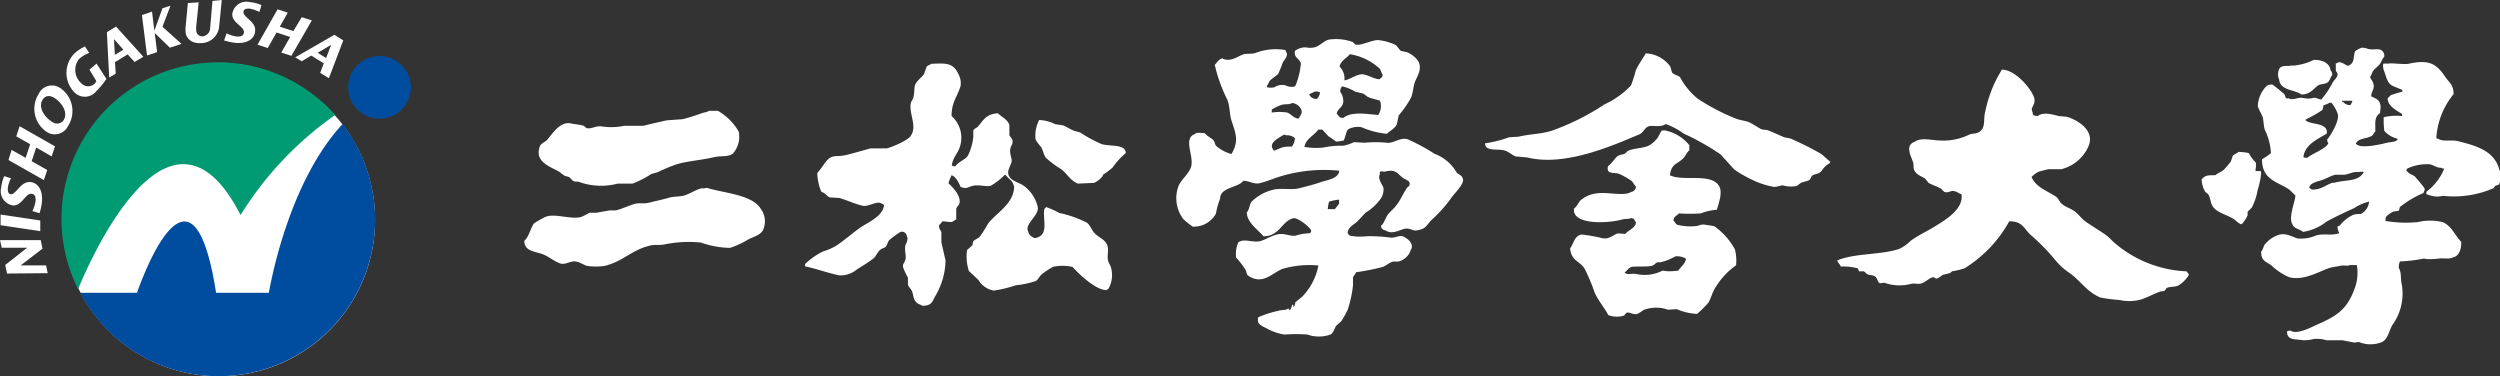 <svg xmlns="http://www.w3.org/2000/svg" viewBox="0 0 215.43 32.41"><rect x="0" y="0" width="215.43" height="32.41" fill="#333333" stroke="none"/><defs><style>.cls-1{fill:#fff;}.cls-2{fill:#009b73;}.cls-3{fill:#004da0;}</style></defs><g id="レイヤー_2" data-name="レイヤー 2"><g id="レイヤー_2-2" data-name="レイヤー 2"><path class="cls-1" d="M32.32,19A13.46,13.46,0,1,1,18.86,5.5,13.45,13.45,0,0,1,32.32,19Z"/><path class="cls-2" d="M20.73,18.53a29.41,29.41,0,0,1,8.15-8.62,13.49,13.49,0,0,0-22.15,15C7.89,22.09,14.72,6.77,20.73,18.53Z"/><path class="cls-3" d="M29.52,10.69c-4.42,4.76-6.05,12.84-6.35,14.54H18.62c-2.16-13.82-6.81,0-6.81,0H6.91A13.49,13.49,0,1,0,29.52,10.69Z"/><path class="cls-3" d="M32.67,10.23A2.7,2.7,0,1,0,30,7.54,2.7,2.7,0,0,0,32.67,10.23Z"/><path class="cls-1" d="M28.81,3l.77.48L28.34,6.74l-.75-.46.31-.82-1.08-.67L26,5.28l-.56-.34ZM28.1,5l.44-1.14h0l-1.17.69Z"/><path class="cls-1" d="M23.92.8l.88.29L24.11,2.3l1.17.38L26,1.48l.87.28L25.11,4.81l-.87-.28L25,3.19,23.83,2.8l-.76,1.34-.88-.29Z"/><path class="cls-1" d="M19.53,2.87a2.69,2.69,0,0,0,.87.28c.28,0,.58,0,.62-.36.05-.52-1.08-.83-1-1.61a1.23,1.23,0,0,1,1.51-1,3.3,3.3,0,0,1,1,.26l-.18.59a3,3,0,0,0-.85-.29c-.2,0-.5,0-.52.28-.05.46,1.13.86,1,1.67,0,.38-.37,1.13-1.74,1a6.38,6.38,0,0,1-.93-.2Z"/><path class="cls-1" d="M17.12.2l-.21,2.07a2.11,2.11,0,0,0,0,.36.52.52,0,0,0,.58.5.74.74,0,0,0,.62-.74L18.31.08l.8-.08-.22,2.24a1.57,1.57,0,0,1-1.47,1.47C16.24,3.82,16,3,16,2.81a2.56,2.56,0,0,1,0-.55l.19-2Z"/><path class="cls-1" d="M12.23,1.3,13.1,1l.2,1.65h0L14,.71l.69-.22L14,2.31l1.64,1.47-1,.33L13.33,2.84h0l.21,1.65-.87.29Z"/><path class="cls-1" d="M9.21,2.77,10,2.29l2.35,2.6-.75.45L11,4.69l-1.09.66.06,1-.56.33Zm1.42,1.51-.81-.91h0l.08,1.36Z"/><path class="cls-1" d="M8.32,5.48,9.17,6.8a7.16,7.16,0,0,1-.89,1.08,1.26,1.26,0,0,1-1.94,0,2.39,2.39,0,0,1,.11-3.31A4.15,4.15,0,0,1,7.32,4l.37.56a2.6,2.6,0,0,0-.9.55A1.53,1.53,0,0,0,7,7.17a.8.8,0,0,0,1.19,0L8.31,7l-.6-1Z"/><path class="cls-1" d="M4,11.35A2.39,2.39,0,0,1,3.33,8.1a1.26,1.26,0,0,1,1.88-.5,2.39,2.39,0,0,1,.66,3.25A1.27,1.27,0,0,1,4,11.35Zm.48-.86a.69.69,0,0,0,1-.13c.43-.69-.19-1.53-.76-1.9-.39-.25-.78-.28-1.05.14C3.25,9.29,3.89,10.12,4.47,10.49Z"/><path class="cls-1" d="M.73,13.79,1,12.92l1.21.68.39-1.17L1.4,11.75l.29-.87,3.05,1.73-.29.87-1.33-.77-.39,1.18,1.34.76-.29.87Z"/><path class="cls-1" d="M2.79,18.19a3,3,0,0,0,.28-.88c0-.28,0-.58-.36-.61-.52-.06-.83,1.08-1.61,1a1.24,1.24,0,0,1-1-1.52,3.39,3.39,0,0,1,.26-1l.59.18a2.66,2.66,0,0,0-.28.85c0,.21,0,.5.27.53.46,0,.86-1.13,1.67-1.05.38,0,1.13.38,1,1.75a5.5,5.5,0,0,1-.2.93Z"/><path class="cls-1" d="M.05,19.41l0-.92L3.47,19l0,.92Z"/><path class="cls-1" d="M.61,23.57l-.16-.74,1.89-1.48h0l-2.19,0L0,20.69l3.51,0,.15.74L1.78,22.87h0l2.19,0,.14.67Z"/><g id="パス_1" data-name="パス 1"><path class="cls-1" d="M125.51,14.84a3.69,3.69,0,0,0-1.9-1.59A17,17,0,0,0,121.3,12c-.67-.19-1.23.39-1.8.3a10.05,10.05,0,0,0-1.9,0l-.93-.05a3.7,3.7,0,0,1-.92.31,7.29,7.29,0,0,0-1.69.15,5.91,5.91,0,0,1-1.65-.05l0,0c.08-.68.86-1,1.18-1.49l.36,0,.52.57a7.75,7.75,0,0,1,.66.46,3.67,3.67,0,0,0,.67-.1c.1-.21.2-.7.31-.88s.77-.37,1.23-.25a7.23,7.23,0,0,0,2.16.56c.31-.29.66-.42.87-.82.05-.26.11-.51.16-.77a8.6,8.6,0,0,0,1.07-1.54c.18-.49.16-.83.31-1.29s.73-1.19.26-1.9a2.24,2.24,0,0,0-.92-.71l-.52-.11c-.17-.11-.29-.39-.46-.51a4.41,4.41,0,0,0-1.39-.41c-.53-.12-1.61.53-2.1.36l-.21-.21a4.24,4.24,0,0,0-2.1-.2c-.41.13-.75.54-1.19.66a1.91,1.91,0,0,1-.77,0,1.45,1.45,0,0,0-.92.31c-.11.61.38.62.51,1.08a6.54,6.54,0,0,1-.46,1.9c-.07.08,0,.06-.16.1s-.5,0-.66-.1a1.17,1.17,0,0,0-1,.15,1.35,1.35,0,0,1-.62,0c0-.05,0,0-.05-.1.14-.14.18-.35.31-.51l.67-.52a9.41,9.41,0,0,0,.41-1c.1-.21.5-.57.31-.88a1.23,1.23,0,0,0-.1-.2,4.88,4.88,0,0,0-2.58.26c-.4.12-.77,0-1.13.15s-1.12.67-1.69.31c-.34.06-.47.36-.67.56a13.16,13.16,0,0,0,1.08,3c.23.56.18,1.25.36,1.8.37,1.12.66,1.77,0,2.88a3.15,3.15,0,0,1-1.34-.72c-.11-.17-.12-.38-.25-.51s-.53-.32-.72-.57c-.34,0-.67-.1-.88.1-1,.38,0,1.93-.3,2.83-.2.6-.84,1.06-1.08,1.64a3,3,0,0,0,.41,2.83,6.58,6.58,0,0,0,.82.66,2.17,2.17,0,0,0,2-1.12,6.35,6.35,0,0,1,.36-1.29c0-1,1.54-.92,2-1.54.5,0,.9.31,1.38.21s1.22-.4,1.75-.57a13,13,0,0,1,5.14-.51c-.08.7-1,.78-1.64,1s-1.22.36-1.85.52-1.62-.07-2.32.15a3.94,3.94,0,0,0-1.75,1c-.18.25-.19.69-.41.92,0,.88,1,1.52,1.44,2.06,1.37,0,1.56-1.27,2.52-1.54.3-.17,1.5.72,1.59,1.07H113a.82.82,0,0,1-.11.21,4.4,4.4,0,0,0-1.23.2c-.42.11-1-.25-1.59-.1s-1,.44-1.44.57c-.64.18-1.39-.25-1.91.1a2.35,2.35,0,0,0-.2,1.33,6,6,0,0,1,.82,1.08c.09.16.07.37.21.47,1.24.83,2-.16,2.93-.57a8.28,8.28,0,0,1,3.13-.3,5.31,5.31,0,0,1-1.38,2.67l-.62.51c0,.08,0,.25-.1.36l-.06.05c0-.13,0,0,0-.21h-.1a1.14,1.14,0,0,1-.2.47c-.13-.08-.06,0-.11-.16-.33.21-.43.09-.87.21a9.19,9.19,0,0,0-1.75.56.88.88,0,0,0,0,.42c.12.29.5.41.77.56a4.58,4.58,0,0,0,1.5.51,12.66,12.66,0,0,1,2,0,2.15,2.15,0,0,0,.66.15,2.86,2.86,0,0,0,1.29-.15c.28-.14.33-.51.51-.77l.41-.36a6.83,6.83,0,0,0,.57-1,10,10,0,0,0,.46-2.11v-.67c.05-.17.2-.27.26-.46a19.66,19.66,0,0,0,2.31-.46c.29-.11.56-.37.88-.46h.46a1.51,1.51,0,0,0,1.07-1c.36-.56-.39-1.08-.71-1.18s-.69.2-1.14.1a13.47,13.47,0,0,0-2-.1,4.51,4.51,0,0,1-1.39-.05c-.12-.07-.11-.12-.2-.21,0-.5.52-.74.82-1l.72-.77a4.39,4.39,0,0,0,1.33-1.24,1.38,1.38,0,0,0,.21-.92c-.08-.24-.51-.77-.31-1.13,0-.12,0-.15,0-.21.19-.14.25,0,.47-.05.94-.22,1,.16,1.54.56.17.13.64.23.56.57,0,.12-.2.22-.25.31-.31.47-.5.94-.83,1.39s-.59.59-.82.92-.29.71-.56.92c0,.28.19.36.41.42.55.36,1.15-.05,1.64-.16.34-.07.64.13.88.16a2.25,2.25,0,0,0,.66-.16c.28-.11.52-.51.72-.72a11.66,11.66,0,0,0,1.75-1.95c.18-.28,1.1-1.17,1-1.59S125.64,15.06,125.51,14.84ZM116.32,4.67a5,5,0,0,1,2.56,1.23c.12.15.14.37.26.52,0,.29-.12.24-.26.41-.53,0-1.18-.53-1.69-.41s-.87.42-1.34.51a1.43,1.43,0,0,0-.41-1.18C115.5,5.24,116.07,5,116.32,4.67Zm-.57,4.16a1.41,1.41,0,0,0-.26-.93.65.65,0,0,1,.16-.46,3.66,3.66,0,0,1,1.13.46l.67.16c.15.06.3.24.46.31.31.14.65.18,1,.31a1.32,1.32,0,0,1-.15,1.23c-1-.09-2.32-.32-3,.25-.42,0-.35-.17-.57-.35C115.23,9.39,115.67,9.29,115.75,8.83Zm-2.47-.93a.8.8,0,0,1,.31,0l.16.06a1,1,0,0,1-.26.56c-.09,0,0,0-.1,0a.65.65,0,0,1-.57-.36h0C112.87,8.06,113.11,8,113.28,7.9Zm-2,4.73c-.87,0-.83.11-1.49.36-.61-.68.41-1.08.83-1.38.11,0,.14,0,.2.05a1,1,0,0,1,.77.25A1.48,1.48,0,0,1,111.33,12.63Zm.57-2.41c-.42-.08-.58-.39-.93-.52a4.23,4.23,0,0,0-1.33,0V9.44a4.12,4.12,0,0,1,.87-.41c.29-.08.64,0,.87-.15.43,0,.92.46.83.87A2.39,2.39,0,0,1,111.9,10.22Zm3.54,7.34-.36.46c-.31,0-.32,0-.61,0a2.59,2.59,0,0,1,.1-.61l.05-.05a5,5,0,0,1,.82-.16Zm100-2.87c-.39-1.66-1.93-2.11-3.55-2.52-.61-.16-1.26.08-1.74-.21l-.16-.05a6.63,6.63,0,0,1,1.49-3.8c0-.83-.4-1-.72-1.49-.78-1.16-1.42-1.5-3.13-1.13-.44.1-1.55-.1-1.8,0a1.53,1.53,0,0,0-.41,0,1.2,1.2,0,0,0,.11.72c.39,1.25.42,1.05,1.53,1.54V7.9a9.08,9.08,0,0,0-1,.31l-.26.26c0,.67.8,1.08,1.23,1.34A.88.88,0,0,1,207,10a4.8,4.8,0,0,0-1.59.1,7.88,7.88,0,0,0,.05,1.18,2.17,2.17,0,0,0,1.13.67c0,.09,0,.05,0,.11-.24.2-.56.16-.93.25s-2.1.52-2.56.15l-.06-.05H203c.19-.53.95-.43,1.39-.71.12-.09.18-.27.3-.37,0-.79-.1-1.25.41-1.59,0-.23.09-.57,0-.77-.07-.4-.46-.51-.77-.67,0-.4.29-.62.21-1s-.24-.44-.31-.67c.14-.15.14-.32.26-.51s.4-.37.56-.57.23-.48.41-.67a.63.63,0,0,0-.1-.41c-.27-.38-.73-.13-1.29-.25a1.4,1.4,0,0,0-.56-.11,2.24,2.24,0,0,0-.57.31c-.17.47,0,1-.56,1.23-.11.13-.68-.51-1-.2h-.1c0,.19,0,.38,0,.57s.2.24.15.46-.29.43-.41.61a6.92,6.92,0,0,1-1,1.49,2.26,2.26,0,0,1-.46-.15,1,1,0,0,0-.41.05,2.42,2.42,0,0,1-.77-.05c-.37-.05-.82.24-1.13.05h-.21c-.13-.06-.11-.26-.2-.36a11.19,11.19,0,0,0-1-.82.69.69,0,0,0-.51.1,2.6,2.6,0,0,0-.77,1.75c.08.29.31.64.41.92s.07.75.2,1.13a5.12,5.12,0,0,1,.52,2,5,5,0,0,1-.77.52c0,1.79,1.31,1.91,2.36,2.62l.52.51c0,.45-.63,1.91-.26,2.47.14.4.63.41.92.66a4.22,4.22,0,0,0,2-.87c.8-.44,1.53-.78,2.41-1.18a4.14,4.14,0,0,1,1.28-.56,1.32,1.32,0,0,1-.72,1.07c-.2,0-.41,0-.61.06a3,3,0,0,0-1.18.92c-.08.09,0,0-.11.05l-.1.05a1.21,1.21,0,0,0,.15.57c-.63.25-1.32,0-2,.2a3.26,3.26,0,0,1-1.59.26c-.46-.13-1-.51-1.64-.31a2.57,2.57,0,0,0-1.19.83c-.14.2-.14.44-.31.61,0,.83.4.84.88,1.19a5.33,5.33,0,0,0,1.49,1c1.24.38,2.66-.5,3.49-.77.31-.1.73-.14,1-.2s.59.05.77-.06h.61a3.79,3.79,0,0,1-.2,2.06c-.66,1.8-1.55,2.34-3.24,3.08-.36.16-1.75.91-2.26.51a.85.85,0,0,0-.31.06c0,.14,0,.22.06.35.2.42.78.32,1.33.42a3.3,3.3,0,0,0,.92-.11,2.91,2.91,0,0,1,1.09.11h1.38l1,.2.41-.05a2.61,2.61,0,0,0,2,0c.51-.27.58-.92.87-1.44a4.6,4.6,0,0,0,.82-3.54c-.12-.53,0-1-.25-1.39a1.12,1.12,0,0,1,.1-.57,13.19,13.19,0,0,0,2.06-.25l.31.05a7.27,7.27,0,0,0,1-.05c.31-.06.88.08,1.19-.1.52-.09.74-.69.72-1.34-.54-.54-.84-1.39-1.6-1.7a4.6,4.6,0,0,0-2.15,0,10.58,10.58,0,0,1-2.78-.1l0-.05a.55.55,0,0,1,.1-.36,2,2,0,0,1,.62-.41l.41-.05c.08-.08.06-.29.15-.36a8.58,8.58,0,0,1,2-1.18c0-.09.13-.23.1-.36s-.83-1.05-.87-1.08c-.26-.18-.49-.21-.67-.46h-.06a.82.82,0,0,1,.11-.21,3.94,3.94,0,0,1,1.95-.36c.21.05.47.2.67.26s.28,0,.41.1l.15,0a4.7,4.7,0,0,1-1.54,2,.64.64,0,0,0,0,.21,2.62,2.62,0,0,0,1,.21l.46-.06a8.62,8.62,0,0,0,4.32-.66l.15-.21.31-.1A1.56,1.56,0,0,0,215.41,14.69Zm-13.57-6a8.58,8.58,0,0,1,.88,0c0,.1,0,.1-.05.15a.7.7,0,0,1-.11.21.69.69,0,0,1-.61-.26h-.11Zm-3.33,4.83c.14-1.08,1.24-1.53,2-2a.56.56,0,0,0,0-.31c-.22-.63-1.3-.46-1.8-.82,0-.05,0,0,0-.1a9.73,9.73,0,0,0,1.44-.82c.06-.13.06-.31.1-.41a1.45,1.45,0,0,0,.51-.21h.16a3.14,3.14,0,0,1,.56,1c.14.58-.66,1.9-.92,2.16,0,.17,0,.21.1.3-.09.46-1.43.94-1.8,1.28A.76.76,0,0,1,198.51,13.56Zm2.57,2.21c-.67.19-1,.63-1.86.61a.62.62,0,0,0-.2-.15c0-.41.71-.55,1.08-.67s.76-.36,1.13-.46l.87,0c.21-.05.53-.16.72-.21s.47,0,.62-.05h.2l.06.05C203.19,15.7,202.15,15.45,201.08,15.77ZM154.43,12c-.25-.13-.5-.1-.77-.21s-.9-.41-1.34-.57c-.2-.07-.34,0-.56-.1s-.68-.42-1-.57-.82-.18-1.23-.35a18.09,18.09,0,0,1-3.24-1.7,6.08,6.08,0,0,1-1.49-1.8c-.15-.22-.57-.24-.72-.46l-.15-.51a2.74,2.74,0,0,0-2.11-1.13c-.27.47-.66,1-.87,1.49a9.59,9.59,0,0,1-.41,1.28A7.42,7.42,0,0,1,138.25,9a20.54,20.54,0,0,1-4.52,2.26c-.91.3-1.95.29-2.88.52l-.82.05a9.92,9.92,0,0,1-2,.51s0,0-.06,0c0,.73,1,.46,1.65.62.4.1.65.4,1,.52l1,.09c3.22.8,7.3-1,9.66-2,.35-.16.43-.55.77-.68s1,.13,1.49-.2a5.82,5.82,0,0,1,1.54.82,21,21,0,0,1,3.19,1.8l1.17,1.29a9.53,9.53,0,0,0,1.4.82,7.22,7.22,0,0,0,1.89.66c.37.09.67-.13.93-.1a2.48,2.48,0,0,0,1.13.05c.16-.05.31-.24.46-.3s.53-.11.72-.26l.15-.31c.22-.16.51-.16.72-.31s.33-.55.82-.77l.06-.15c-.31-.21-.56-.53-.88-.72A26,26,0,0,0,154.43,12Zm43.92-3.86c.7,0,1-.48,1.39-.77.22-.15.59-.1.82-.26s.23-.4.36-.56,0-.4-.1-.51c-.06-.6-.72-.9-1.44-.88a4.8,4.8,0,0,1-1.49.46c-.21.06-.47,0-.61.06-.53,0-.82,0-.93.41a1.09,1.09,0,0,0,.05.77C196.49,7.82,197.76,7.71,198.35,8.16ZM95.51,22.55c-.16-.49.08-1-.1-1.44s-.64-.61-1-.93-.44-.79-.77-1a9.66,9.66,0,0,0-2.36-.83,7.42,7.42,0,0,0-1.14-.51A.62.62,0,0,1,90,18c-.18.84.4,2.14-.62,2.47a.36.36,0,0,1-.41-.05.63.63,0,0,1-.36-.46c-.38-.63.94-1.38.82-2.11A3.18,3.18,0,0,0,88.21,16c-.41-.28-1.08-.4-1.28-.87s.22-.86.25-1.29c0-.26-.22-.68-.1-1.08,0-.16.24-.35.16-.67,0-.14-.22-.32-.26-.45,0-.3,0-.59,0-.88-.15-.45-.66-.68-1-1-1,.07-1.23.58-1.7,1.14-.11.13-.34.17-.41.35v.57a4.94,4.94,0,0,1-.46,1.59c-.26.38-.82.52-1.08.92-.12,0-.15,0-.21-.05h-.1c.06-.62.44-1,.62-1.43A2.5,2.5,0,0,0,82,10c0-1.22.48-1.63.77-2.57a1.58,1.58,0,0,0-.16-1c-.45-1-1-1-2.36-.93-.11.1-.33.14-.41.26l-.21.61c-.19.29-.54.52-.72.83s-.07.7-.2,1.18c0,.13-.17.31-.21.46-.22.93.56,2,0,2.83-.15.38-1.6,1-2.1,1.12H75c-.65.18-1.43.41-2.1.57s-1,0-1.39.25-.68.88-1.08,1.29a4.26,4.26,0,0,0,.31,1.54c0,.11.21.14.3.21s.29.3.47.36l.82.05c.68.2,1.36.52,2,.67.52.11,1.18-.43,1.6-.21a.77.77,0,0,1,.25.16c-.1.95-1.36,1.47-2,1.9S72.78,20.71,72,21.21a5.57,5.57,0,0,1-1.08.46,6,6,0,0,0-1.54,1.08.64.64,0,0,0,0,.2c1,.22,1.93.56,2.93.78a2.22,2.22,0,0,0,1.54-.52c.51-.32.93-.57,1.39-.92.24-.18.34-.51.56-.72s.38-.16.52-.31.16-.37.3-.56a7.63,7.63,0,0,1,1-.73v0c.1,0,.07,0,.1,0a.41.41,0,0,1,.42.37c.14.23,0,.56-.11.77-.12.45.08.9,0,1.23s-.28.39-.2.72a7.06,7.06,0,0,0,.41.87v.62c.06.17.29.38.36.57.13.38.09.6.31.87s.4.22.56.36c.88,0,.86-.4,1.18-.93a6.19,6.19,0,0,0,.83-3c-.11-.41-.26-1.12-.36-1.54V20c-.08-.19-.19-.23-.21-.57l.31-.36c.23,0,.62.08.77.06s.25-.17.41-.21c0-.23,0-.67,0-.87s.21-.34.26-.47c.23-.66-.6-1.48-.93-1.79A4.56,4.56,0,0,1,82,15.1c.37.13.61.61.77,1,.55.23.61,0,1.12-.1s1.21.13,1.5,0a5.77,5.77,0,0,0,1.18-.92h.1c.15.23.42.39.56.61s.08.26.16.36c0,1.53-1.57,2.3-2.26,3.24a10.85,10.85,0,0,1-.72,1.13c-.15.14-.46.24-.56.41l-.06.31-.46.41a4.08,4.08,0,0,0,.16,1.8l.82.77a1.93,1.93,0,0,0,1.33.92,10.87,10.87,0,0,0,1.9-.46,7.61,7.61,0,0,0,1.7-.36c.23-.12.32-.41.51-.56a6,6,0,0,1,1-.67A3.93,3.93,0,0,1,92.42,23c.57.63,2,2,2.93,2a.44.44,0,0,1,.16-.1,2.38,2.38,0,0,0,.25-1.75C95.72,22.92,95.55,22.68,95.51,22.55Zm86.86-1.49c-.33-.25-.63-.64-1-.88-.57-.39-1.08-.69-1.64-1.08-.35-.24-.63-.67-1-.92s-.68-.32-1-.57-.32-.5-.56-.66c-.76-.52-1.73-.8-2.11-1.7.54-.51.62-.45,1.44-.67h1.13a3.47,3.47,0,0,0,2.37-2.05c.51-1.36-1.07-2.23-1.91-2.47L177.4,10c-.48-.12-1.31-.39-1.8,0a1.13,1.13,0,0,1-.42-.1c0-.16-.07-.31-.1-.47s.35-.52.21-1C175,7.56,173.62,6,172.51,6a10.84,10.84,0,0,0-1.43,3.59c-.17.54,0,1.2-.31,1.59s-.72.28-1.08.42a5,5,0,0,1-2.42.51c-.75,0-1.71-.3-2.26.1-.91.32-.31,1.25-.15,1.8.07.27,0,.45.1.67.2.4.56.47.93.71l.3.37c.36.21.72.28,1.08.51l.26.25c.35.17.54-.13.87-.05s.38.21.62.26c.24,1.32-1.53,2.31-2.36,2.83-.67.4-1.38.73-2,1.18a3.72,3.72,0,0,1-1,.71c-1.57.53-3.92.36-5.35,1,.08.22.24.3.31.52a4.66,4.66,0,0,1,1.44.15c.08,0,.09.21.15.26l.36,0c.12,0,.24.21.36.26.29.1.47.05.67.2s.19.51.41.57l.36-.05a3.87,3.87,0,0,0,2.31.1c.31-.08.6.07.93-.05s.73-.52,1-.52c.12,0,.15.15.31.11a1.83,1.83,0,0,0,.47-.31l.66-.16.16-.15a6.83,6.83,0,0,0,1.08-.26,11,11,0,0,0,3.85-4.05c1.11,0,1.2.53,1.79,1.12a18.34,18.34,0,0,1,2.22,2.27,5.8,5.8,0,0,0,1.28,1.13c.89.66,1.44,1.59,2.57,2.05a13.84,13.84,0,0,0,1.64.21,3.9,3.9,0,0,0,1.7,0c.65-.17,1.21-.52,1.8-.72.17-.06.27,0,.41-.1l.15-.21c.33-.15.68-.07,1-.21a2.7,2.7,0,0,0,.92-.92c-.05-.16-.12-.18-.2-.31A10.17,10.17,0,0,1,182.37,21.06ZM48.25,14.84a4.4,4.4,0,0,0,.41.31l.36.1c.13.08.27.29.41.36s.34,0,.56.1a5.59,5.59,0,0,0,3.24.11l1.28,0a8,8,0,0,0,1.6-.82l.56-.16a16.5,16.5,0,0,1,1.59-.67c1-.3,2.2-.37,3.24-.62.65-.15,1.21,0,1.64-.3a2.2,2.2,0,0,0,.52-1.9,4.79,4.79,0,0,0-1.8-1.8h-.77c-.18.14-.37.11-.62.21-.48.17-1.11.38-1.64.51l-1.39.1c-.58.14-1.41.31-2,.47l-1.65,0a5.47,5.47,0,0,1-1.9.06c-.47-.1-.93.22-1.28.15-.11,0-.22-.17-.31-.21-.34-.11-.78-.13-1.08-.2-1-.23-1.68,1-2.1,1.44-.17.16-.44.26-.57.46a1.37,1.37,0,0,0-.1.88C46.67,14.18,47.67,14.48,48.25,14.84Zm46.69-2.42a11.46,11.46,0,0,1-1.85-1l-.56-.16c-.29-.12-.63-.34-.93-.46l-.67-.1a3.45,3.45,0,0,0-1.38-.36,2.89,2.89,0,0,0-.31,1.7,4.64,4.64,0,0,0,.46.61c.18.28.22.64.41.93a8.08,8.08,0,0,0,1.34,1c.49.37.79,1,1.44,1.24l1.39-.06A2.08,2.08,0,0,0,95,15.2l.06-.15a6.52,6.52,0,0,0,.82-.62,6.34,6.34,0,0,1,1.13-1.24C97,12.39,95.68,12.64,94.94,12.42Zm52.81,7.09c-.22-.08-.64-.1-.82-.15a1.12,1.12,0,0,0-.62.1,4.49,4.49,0,0,1-1.8-.1c-.14-.1-.18-.24-.31-.36.05-.38.29-.39.47-.61a15.05,15.05,0,0,0,1.9,0,4.25,4.25,0,0,1,1.38-.31c.15-.58.57-1.61.11-2.16-.77-1-3.08-.27-4.16-.82.13-1,.59-.92,1.13-1.44.22-.22.32-.53.56-.72a1,1,0,0,1,0-.41,3.65,3.65,0,0,0-2.1-1.29c-.06,0-.17,0-.26,0s-.27.48-.41.67a2.8,2.8,0,0,1-.62.57c-.51.32-1.33.26-1.89.51-.11.05-.22.21-.31.26s-.44.08-.62.21-.5.64-.82.87a.74.74,0,0,0,0,.36c.16.31.66.15,1,.31a6.83,6.83,0,0,1,1,.56c.16.12.26.38.41.51a.47.47,0,0,1-.41.47c-.64.42-2.24-.07-3.13.15a2.49,2.49,0,0,0-1.28.62c-.18.24-.27.5-.52.66,0,.14,0,.2,0,.26.23,1.18,3.1,1,4.21.67.2-.06.51,0,.67-.1.38,0,.29.16.46.36,0,.46-.69.7-.92,1l-.62-.05c-.42.11-.75.55-1.38.41a13.36,13.36,0,0,0-1.75-.31c-.62.07-.7.82-1,1.18.1,1.12.82,1.08,1.24,1.75a15.35,15.35,0,0,1,.87,2.06c.3.69.84,1.3,1.18,1.95a2,2,0,0,0,1.33.05c.07,0,.17-.23.26-.25.25-.09.56.21.92.1a5.5,5.5,0,0,0,.57-.36,3.89,3.89,0,0,1,.72-.16,2.91,2.91,0,0,1,1.34.16l.76-.05a5.06,5.06,0,0,0,1.75.41,8.7,8.7,0,0,0,1-1,8.36,8.36,0,0,0,.36-.87,6.37,6.37,0,0,1,2-2.32,3.87,3.87,0,0,0-.1-1.38A6,6,0,0,0,147.75,19.51Zm-3.13,3.81a5.46,5.46,0,0,1-1,.05l-.36-.05a3.33,3.33,0,0,1-2.21.3c-.41-.09-.8.1-1-.1l-.05-.05c.2-.13.33-.38.57-.46s1.4,0,1.74-.1c.17,0,.38-.27.52-.31l.25,0a4.35,4.35,0,0,0,1.29-.51,1.61,1.61,0,0,1,.72.1c.14.05.11.07.2.15C145.15,22.81,144.83,23,144.62,23.32Zm50.19-8.58h-.41l-.05-.05a2.43,2.43,0,0,0,.05-.67,3.46,3.46,0,0,1-.62-.83,4.54,4.54,0,0,0-.88-.1c-.16.14-.39.19-.51.36l-.15.46a5.89,5.89,0,0,1-.52.62c-.2.27-.57.34-.82.57-.69,0-.86,0-1.18.36a2.29,2.29,0,0,0,.31,1.07l.26.21c.21.34.18.78.41,1.08.36.5,1.13.67,1.69,1,.28.14.42.41.77.51a2.75,2.75,0,0,0,.52-.77c0-.11,0-.21,0-.31l.36-.36a5.17,5.17,0,0,0,.51-1.54C194.68,16,194.94,14.81,194.81,14.74ZM60.88,16.18c-.16.1-.4,0-.61.1-.42.14-.86.43-1.29.56s-.88.06-1.38.21-1.15.28-1.65.41-.83,0-1.23.1c-.57.17-1.1.43-1.65.57h-.56c-.3.07-.77.13-1.08.2h-.62a7.86,7.86,0,0,1-.71.36c-.89.26-2.31-.34-3.09,0-.07,0-1,.54-1,.57-.31.43-.43,1.16-.83,1.49,0,.95,1,.91,1.65,1.18.51.21.95.61,1.44.77s.9-.28,1.43-.15c.32.07.58.27.88.36a5.29,5.29,0,0,0,1.54,0c1.58-.39,2.3-1.37,3.9-1.75.44-.11.77,0,1.24-.1a10.51,10.51,0,0,1,3.13-.16,7.91,7.91,0,0,0,2.52.46,7.48,7.48,0,0,0,1.54-.71c.46-.25,1-.35,1.28-.78A1.81,1.81,0,0,0,65.56,18C64.82,16.77,62.45,16.66,60.88,16.18Z"/></g></g></g></svg>